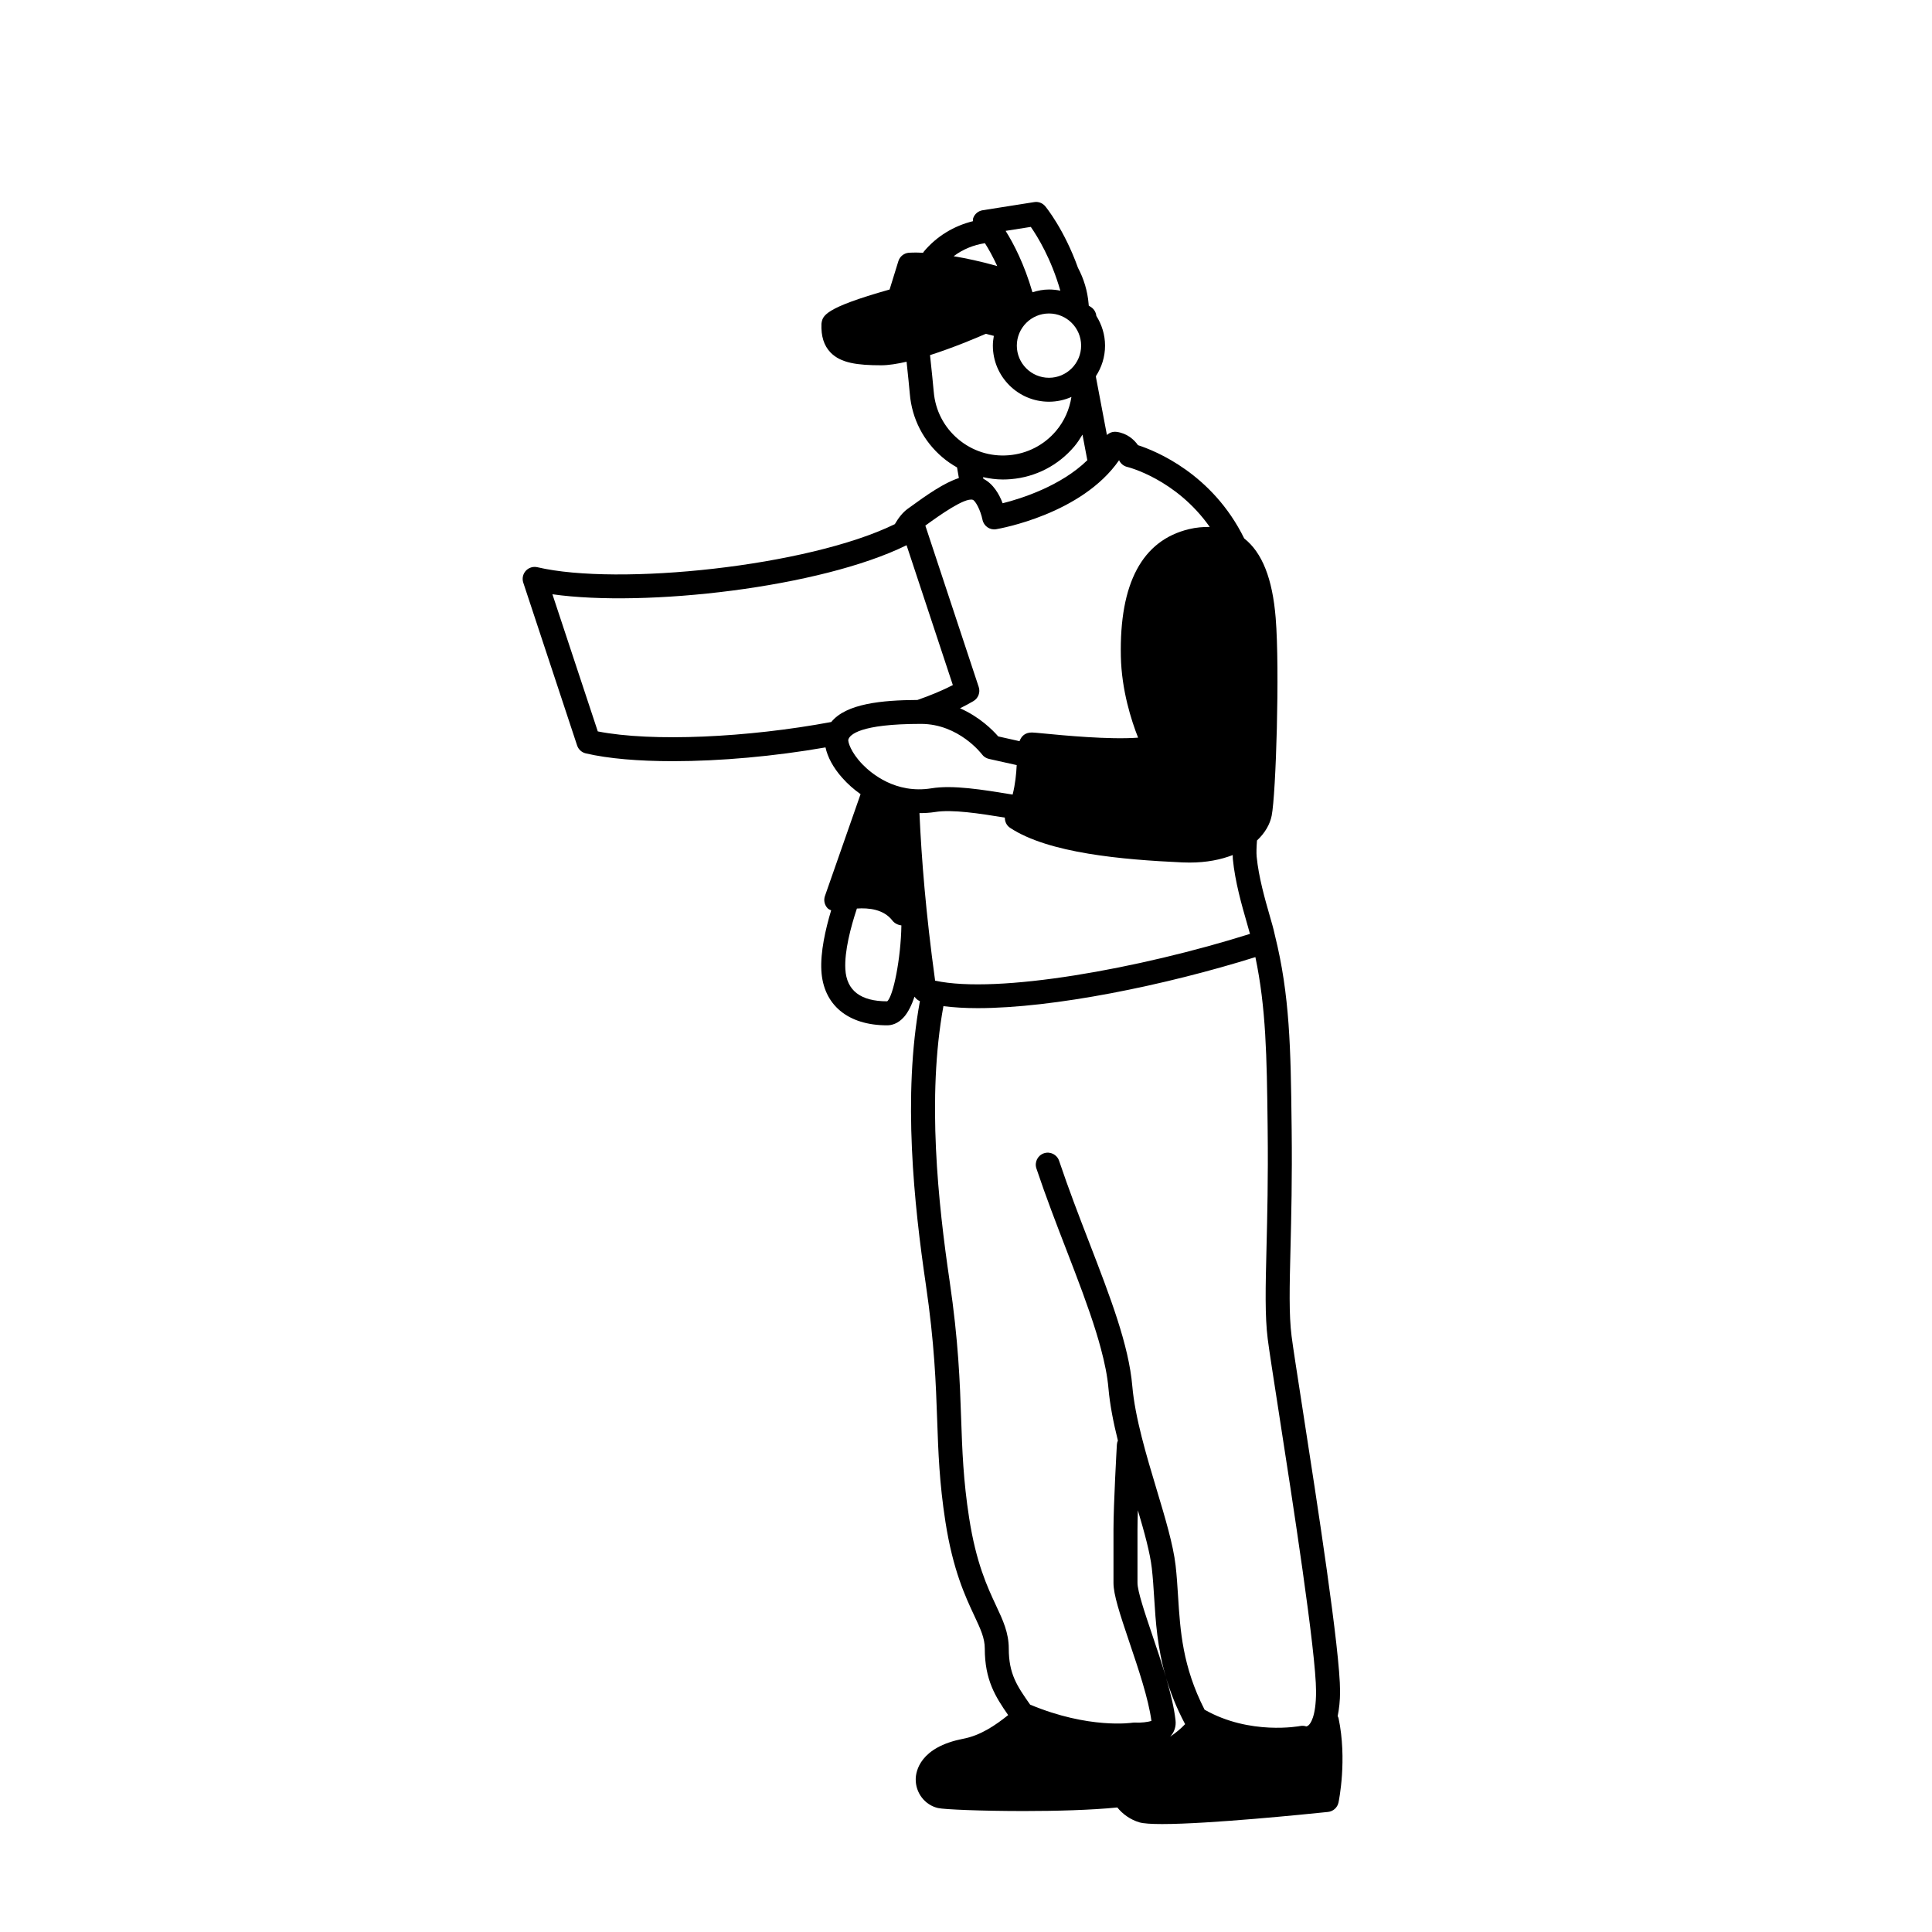 <?xml version="1.0" encoding="UTF-8"?>
<!-- Uploaded to: ICON Repo, www.svgrepo.com, Generator: ICON Repo Mixer Tools -->
<svg fill="#000000" width="800px" height="800px" version="1.1" viewBox="144 144 512 512" xmlns="http://www.w3.org/2000/svg">
 <path d="m498.73 599.33c-0.039-0.199-0.156-0.359-0.234-0.539 0.379-1.906 0.637-4.004 0.637-6.535 0-10.895-6.019-49.648-10-75.297-1.402-9.023-2.492-16.043-2.852-18.895-0.719-5.668-0.539-13.02-0.285-23.199 0.203-8.289 0.457-18.609 0.309-31.504l-0.02-1.543c-0.23-19.84-0.457-34.055-4.43-49.992-0.086-0.43-0.199-0.918-0.34-1.461-0.094-0.355-0.18-0.707-0.281-1.062-0.203-0.734-0.438-1.562-0.715-2.523-1.254-4.356-2.965-10.312-3.488-15.738-0.105-1.098-0.043-2.598 0.086-4.305 2.129-1.996 3.438-4.293 3.891-6.57 1.129-5.633 2.176-38.723 1.062-52.395-0.848-10.457-3.59-17.34-8.344-21.086-8.422-17.125-23.488-23.207-28.145-24.707-1.059-1.512-2.93-3.176-5.68-3.527-0.961-0.125-1.879 0.203-2.555 0.832l-2.887-15.234c-0.012-0.105-0.023-0.25-0.035-0.363 1.52-2.328 2.426-5.102 2.426-8.086 0-2.902-0.867-5.59-2.309-7.883-0.094-0.922-0.582-1.785-1.387-2.32-0.055-0.035-0.27-0.176-0.617-0.395-0.016-0.148-0.035-0.355-0.043-0.484-0.285-3.398-1.266-6.621-2.816-9.543-3.637-10.133-8.43-16.016-8.68-16.32-0.715-0.852-1.836-1.285-2.922-1.094l-13.676 2.16c-1.148 0.184-2.106 0.984-2.492 2.082-0.094 0.266-0.035 0.539-0.059 0.812-5.027 1.242-9.547 3.949-12.961 7.981-0.105 0.121-0.168 0.266-0.27 0.391-2.356-0.113-3.644-0.016-3.781-0.004-1.285 0.109-2.375 0.992-2.758 2.227l-2.324 7.516c-17.48 4.934-17.77 6.969-18.059 9.078-0.133 3.293 0.648 5.777 2.394 7.598 2.715 2.828 7.168 3.402 13.465 3.402 1.914 0 4.238-0.379 6.699-0.941 0.367 3.469 0.715 6.773 0.859 8.512 0.547 6.594 3.637 12.582 8.684 16.855 1.203 1.02 2.488 1.887 3.832 2.648l0.484 2.812c-3.824 1.227-8.25 4.269-13.555 8.145-1.344 0.977-2.453 2.41-3.418 4.07-23.059 11.273-73.422 16.418-94.73 11.414-1.133-0.258-2.293 0.105-3.066 0.949-0.777 0.848-1.031 2.051-0.672 3.137l14.27 43.152c0.344 1.047 1.219 1.844 2.289 2.094 5.984 1.402 14.035 2.07 23.102 2.07 12.484 0 26.875-1.281 40.434-3.652 0.543 2.519 1.992 5.309 4.41 8.035 1.477 1.672 3.129 3.113 4.883 4.359l-9.441 26.984c-0.398 1.137-0.113 2.406 0.723 3.266 0.258 0.266 0.605 0.375 0.922 0.535-1.52 5.062-2.867 11.074-2.594 15.957 0.504 9.09 7.012 14.516 17.418 14.516 1.164 0 2.883-0.391 4.5-2.234 1.105-1.266 2.019-3.148 2.777-5.363 0.348 0.535 0.816 0.941 1.422 1.191-4.641 25.16-1.527 54.023 1.566 75.059 2.305 15.656 2.672 26.387 3.004 35.852 0.301 8.59 0.578 16.699 2.191 27.062 1.996 12.82 5.273 19.812 7.668 24.922 1.66 3.551 2.762 5.894 2.762 8.695 0 8.289 2.816 12.754 6.199 17.609-3.481 2.789-7.363 5.402-11.898 6.273-11.574 2.231-12.574 8.73-12.605 10.676-0.059 3.66 2.43 6.894 5.926 7.688 1.652 0.375 11.531 0.793 22.703 0.793 8.559 0 17.852-0.25 24.793-0.949 1.457 1.805 3.496 3.246 5.848 3.945 1.078 0.32 3.223 0.453 6.039 0.453 12.414 0 37.984-2.59 43.957-3.211 1.371-0.145 2.492-1.156 2.777-2.508 0.105-0.48 2.324-11.359 0.012-22.344zm-97.895-53.039c-1.555-9.98-1.832-17.906-2.121-26.305-0.328-9.629-0.707-20.543-3.062-36.555-3.019-20.512-6.062-48.621-1.637-72.789 2.734 0.344 5.758 0.527 9.074 0.527 20.152 0 49.711-6.047 73.602-13.523 2.816 13.441 3.027 26.227 3.238 44.242l0.016 1.543c0.148 12.781-0.105 23.039-0.309 31.281-0.258 10.457-0.445 18.012 0.328 24.152 0.363 2.879 1.465 9.965 2.879 19.074 3.715 23.902 9.926 63.914 9.926 74.32 0 6.801-1.555 8.605-2.035 8.992-0.309 0.254-0.574 0.25-0.547 0.27-0.527-0.18-1.098-0.211-1.641-0.105-0.129 0.023-13.289 2.519-25.32-4.328-5.856-11.457-6.449-20.926-7.027-30.082-0.176-2.773-0.344-5.477-0.652-8.145-0.633-5.512-2.773-12.637-5.039-20.176-2.68-8.914-5.711-19.016-6.434-27.34-0.941-10.914-5.805-23.52-11.434-38.109-2.688-6.957-5.461-14.156-7.965-21.605-0.559-1.66-2.344-2.559-4.019-2-1.66 0.559-2.559 2.359-2 4.019 2.543 7.582 5.348 14.844 8.062 21.867 2.902 7.523 5.688 14.789 7.762 21.5 0.453 1.465 0.867 2.902 1.246 4.316 1.008 3.758 1.746 7.316 2.023 10.559 0.379 4.379 1.316 9.109 2.504 13.867-0.156 0.344-0.25 0.723-0.273 1.117-0.035 0.645-0.895 15.812-0.895 22.398v14.211c0 3.094 1.609 8.012 4.234 15.789 2.371 7.008 5.039 14.918 5.82 20.77-0.887 0.328-2.812 0.547-4.352 0.457-0.211 0-0.473 0-0.699 0.035-0.121 0.02-11.484 1.742-27.098-4.797l-0.035-0.051c-3.387-4.84-5.621-8.035-5.621-14.797 0-4.211-1.555-7.539-3.363-11.387-2.348-5.031-5.277-11.289-7.137-23.215zm-32.809-145.44c-0.266-4.75 1.426-11.145 3.059-16.078 3.121-0.219 7.094 0.18 9.395 3.168 0.582 0.758 1.48 1.191 2.398 1.301-0.129 8.703-2.16 18.855-3.769 20.117-7.039 0.004-10.773-2.859-11.082-8.508zm0.785-60.84c0.359-1.254 2.953-4.172 19.254-4.172 10.043 0 16.098 7.984 16.148 8.051 0.453 0.625 1.121 1.059 1.871 1.227l7.352 1.641c-0.113 2.324-0.379 5.059-1.078 7.812-0.094-0.016-0.191-0.031-0.285-0.043-7.668-1.258-15.59-2.555-21.27-1.609-9.453 1.516-15.902-3.945-18.238-6.356-3.156-3.269-3.863-5.992-3.754-6.551zm15.441-51.52 12.262 37.062c-2.734 1.41-5.894 2.731-9.379 3.945-9.371 0.051-18.875 0.949-22.84 5.84-22.188 4.144-47.512 5.316-61.875 2.492l-12.023-36.344c24.629 3.504 71.035-1.746 93.855-12.996zm7.199-40.66c-0.16-1.941-0.57-5.812-0.984-9.719 6.297-2.016 12.379-4.594 14.77-5.648l2.141 0.547c-0.148 0.844-0.258 1.695-0.258 2.578 0 8.199 6.668 14.871 14.871 14.871 2.121 0 4.125-0.457 5.949-1.262-0.52 3.281-1.867 6.387-4.066 8.988-3.176 3.758-7.629 6.051-12.531 6.461-4.898 0.418-9.676-1.113-13.434-4.289-3.754-3.168-6.047-7.617-6.457-12.527zm33.547-26.801c-0.973-0.199-1.98-0.309-3.012-0.309-1.531 0-2.984 0.301-4.375 0.734-2.141-7.383-4.949-12.84-7.113-16.273l6.676-1.051c1.766 2.531 5.41 8.434 7.824 16.898zm-3.008 23.086c-4.695 0-8.52-3.82-8.52-8.52 0-4.699 3.82-8.52 8.52-8.52s8.52 3.82 8.52 8.52c0 4.691-3.824 8.52-8.52 8.52zm-13.711-29.605c-0.059-0.016-0.113-0.035-0.176-0.055-4.426-1.242-8.176-2.019-11.375-2.551 2.418-1.832 5.254-2.988 8.289-3.457 0.969 1.52 2.106 3.555 3.262 6.062zm1.477 56.562c0.703 0 1.41-0.031 2.121-0.09 6.594-0.547 12.574-3.637 16.844-8.691 0.828-0.977 1.496-2.047 2.148-3.117l1.285 6.789c-6.984 6.824-17.484 10.172-22.445 11.406-0.863-2.34-2.484-5.172-5.109-6.488l-0.074-0.438c1.711 0.379 3.453 0.629 5.231 0.629zm-7.981 5.375c0.707 0.199 2.074 2.731 2.598 5.297 0.344 1.676 1.941 2.797 3.641 2.5 0.977-0.164 22.68-3.996 32.555-18.285 0.41 0.902 1.211 1.566 2.184 1.789 0.18 0.039 12.898 3.199 21.844 15.898-1.742-0.02-3.547 0.113-5.496 0.582-12.387 2.973-18.465 14.324-18.062 33.742 0.191 8.914 2.762 16.941 4.57 21.516-7.633 0.578-19.852-0.609-24.965-1.102-1.691-0.164-2.828-0.266-3.164-0.266-1.824 0-2.785 0.941-3.297 2.301l-5.641-1.262c-1.473-1.699-4.938-5.168-10.125-7.457 1.258-0.617 2.449-1.246 3.555-1.902 1.285-0.758 1.871-2.316 1.402-3.734l-14.148-42.773c3.844-2.797 10.402-7.449 12.551-6.844zm51.25 312.19c1.141 3.856 2.734 7.91 5.004 12.207 0.016 0.023 0.043 0.035 0.055 0.059-1.172 1.242-2.519 2.348-3.984 3.332 1.105-1.168 1.617-2.707 1.43-4.328-0.379-3.363-1.328-7.254-2.504-11.27zm-0.059-0.215c-1.102-3.742-2.398-7.582-3.617-11.188-1.922-5.676-3.902-11.547-3.902-13.754v-14.211c0-1.352 0.039-3.102 0.102-5.031 1.734 5.852 3.223 11.25 3.695 15.344 0.293 2.562 0.457 5.156 0.625 7.82 0.398 6.356 0.836 13.277 3.098 21.02zm-65.301-228.94c1.383 0 2.769-0.074 4.156-0.293 4.496-0.738 11.836 0.398 18.477 1.488-0.016 1.051 0.449 2.09 1.387 2.707 10.246 6.742 29.746 8.434 45.586 9.16 0.672 0.031 1.332 0.043 1.977 0.043 4.523 0 8.305-0.773 11.438-1.992 0.016 0.344 0 0.734 0.031 1.051 0.578 6.012 2.383 12.297 3.707 16.887 0.273 0.957 0.582 2.031 0.832 2.957-29.305 9.215-66.879 15.988-83.441 12.395-2.457-17.883-3.606-32.258-4.148-44.402z"/>
</svg>